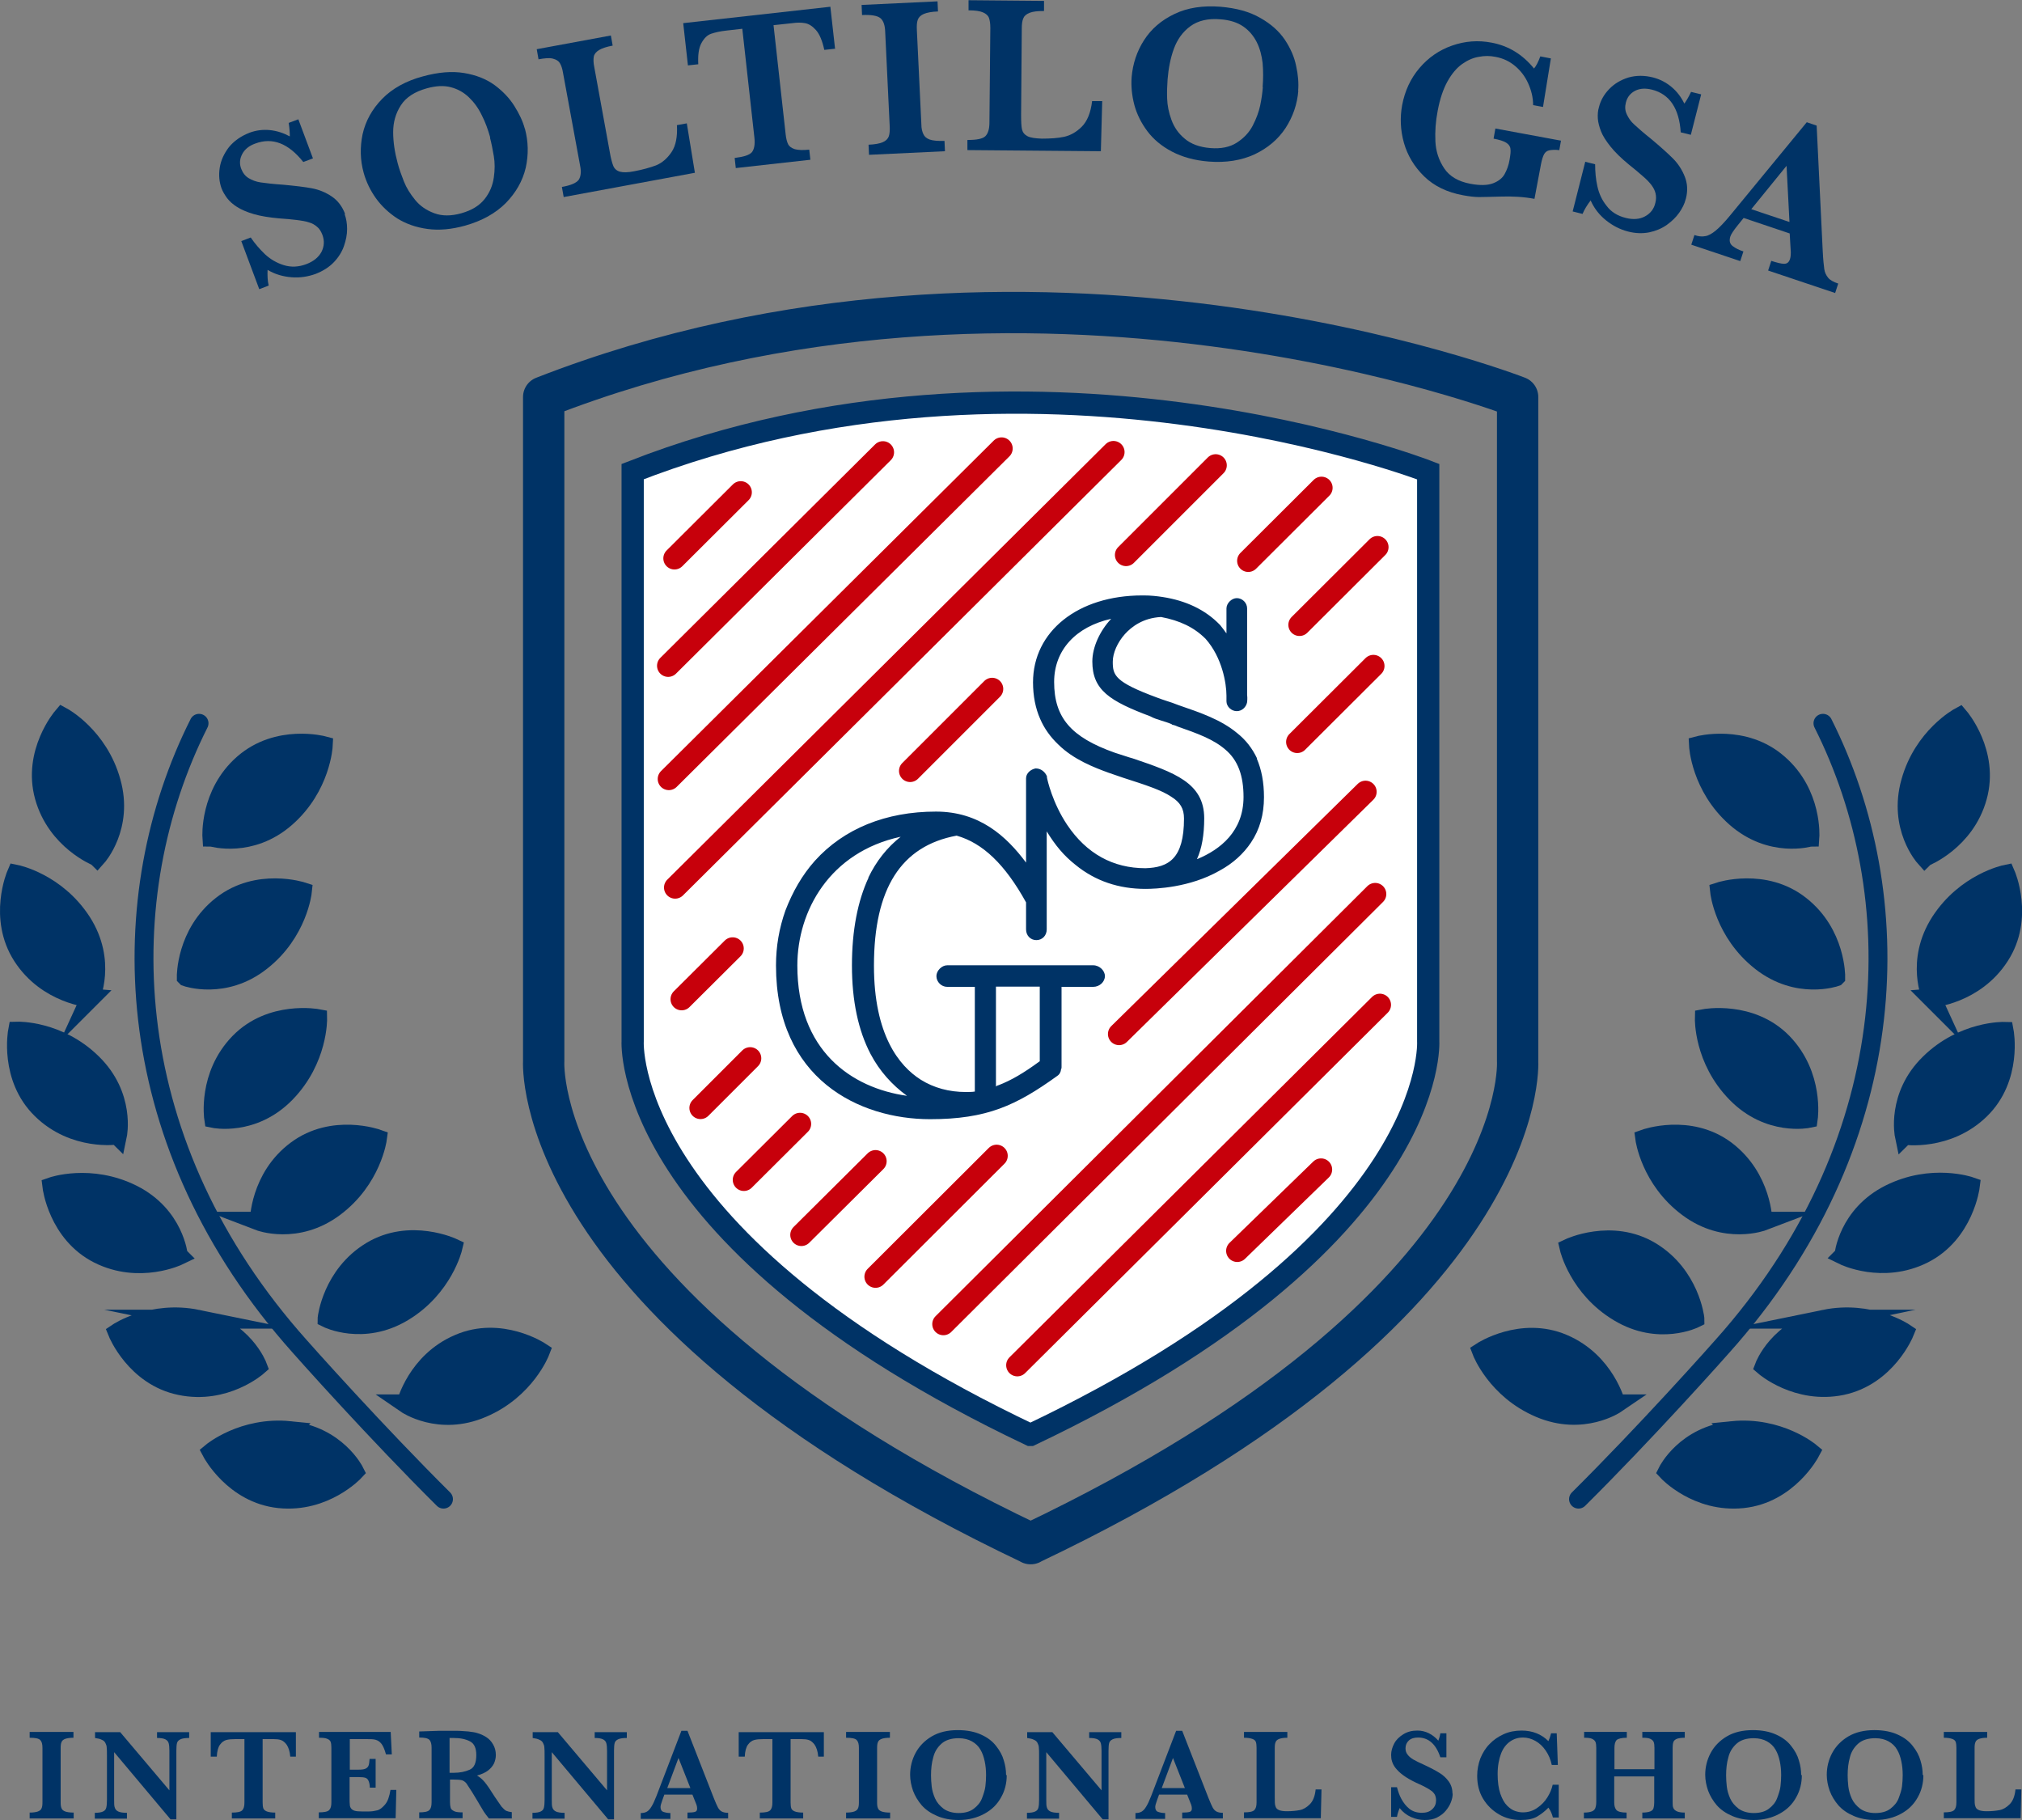 <?xml version="1.0" encoding="UTF-8"?><svg id="_レイヤー_2" xmlns="http://www.w3.org/2000/svg" width="90" height="81" viewBox="0 0 90 81"><rect x="0" y="0" width="90" height="81" fill="#808080" stroke="none"/><defs><style>.cls-1{stroke-linejoin:round;stroke-width:1.84px;}.cls-1,.cls-2,.cls-3,.cls-4{stroke:#036;}.cls-1,.cls-2,.cls-3,.cls-5{stroke-linecap:round;}.cls-1,.cls-3,.cls-5{fill:none;}.cls-2{fill:#fff;stroke-width:.99px;}.cls-2,.cls-3,.cls-4,.cls-5{stroke-miterlimit:10;}.cls-3,.cls-4{stroke-width:.84px;}.cls-6,.cls-4{fill:#036;}.cls-5{stroke:#c7000b;stroke-width:.99px;}</style></defs><g id="_コンテンツ"><path class="cls-3" d="M8.86,32.19c-3.86,7.67-3.63,18.33,4.11,27.31.7.81,3.83,4.3,6.77,7.22"/><path class="cls-4" d="M4.32,38.14s1.2-1.34.63-3.35c-.56-2.02-2.17-2.89-2.17-2.89,0,0-1.36,1.59-.81,3.56.55,1.96,2.34,2.67,2.34,2.67h0Z"/><path class="cls-4" d="M9.44,37.26s1.72.51,3.29-.87c1.57-1.38,1.66-3.21,1.66-3.21,0,0-2.02-.54-3.56.81-1.53,1.34-1.4,3.27-1.4,3.27h0Z"/><path class="cls-4" d="M4.02,44.42s.75-1.63-.38-3.39c-1.14-1.76-2.92-2.12-2.92-2.12,0,0-.83,1.93.27,3.64,1.11,1.72,3.03,1.87,3.03,1.87h0Z"/><path class="cls-4" d="M8.29,43.48s1.69.6,3.33-.69c1.65-1.29,1.84-3.11,1.84-3.11,0,0-1.99-.65-3.59.61-1.61,1.26-1.58,3.19-1.58,3.19h0Z"/><path class="cls-4" d="M5.23,50.53s.37-1.76-1.13-3.22c-1.5-1.47-3.32-1.42-3.32-1.42,0,0-.39,2.07,1.07,3.49,1.46,1.43,3.37,1.14,3.37,1.14h0Z"/><path class="cls-4" d="M9.51,49.78s1.75.37,3.21-1.13c1.46-1.5,1.42-3.32,1.42-3.32,0,0-2.07-.39-3.49,1.07-1.43,1.47-1.14,3.38-1.14,3.38h0Z"/><path class="cls-4" d="M11.53,54.35s1.67.64,3.35-.61c1.68-1.25,1.92-3.06,1.92-3.06,0,0-1.98-.71-3.61.51-1.64,1.22-1.65,3.16-1.65,3.16h0Z"/><path class="cls-4" d="M14.56,58.67s1.6.8,3.39-.28c1.79-1.08,2.21-2.86,2.21-2.86,0,0-1.9-.9-3.64.15-1.75,1.06-1.96,2.98-1.96,2.98h0Z"/><path class="cls-4" d="M18.07,62.48s1.48,1.02,3.4.19c1.93-.82,2.58-2.52,2.58-2.52,0,0-1.76-1.16-3.63-.35-1.88.8-2.35,2.68-2.35,2.68h0Z"/><path class="cls-4" d="M7.94,55.88s-.17-1.79-2.04-2.73c-1.88-.94-3.59-.34-3.59-.34,0,0,.25,2.09,2.08,3.01,1.82.91,3.56.07,3.56.07h0Z"/><path class="cls-4" d="M8.79,58.71c-2.05-.42-3.56.6-3.56.6,0,0,.79,1.95,2.79,2.36,2,.42,3.45-.86,3.45-.86,0,0-.63-1.68-2.68-2.1h0Z"/><path class="cls-4" d="M12.9,63.67c-2.08-.21-3.48.96-3.48.96,0,0,.98,1.86,3.01,2.07,2.03.21,3.35-1.21,3.35-1.21,0,0-.8-1.6-2.88-1.82h0Z"/><path class="cls-3" d="M81.14,32.19c3.86,7.67,3.63,18.33-4.11,27.31-.7.81-3.83,4.3-6.77,7.22"/><path class="cls-4" d="M85.68,38.14s1.8-.71,2.34-2.67c.55-1.97-.81-3.56-.81-3.56,0,0-1.61.87-2.17,2.89-.57,2.01.63,3.35.63,3.35h0Z"/><path class="cls-4" d="M80.56,37.26s.14-1.93-1.4-3.27c-1.53-1.35-3.56-.81-3.56-.81,0,0,.09,1.83,1.66,3.21,1.57,1.38,3.29.87,3.29.87h0Z"/><path class="cls-4" d="M85.98,44.42s1.92-.15,3.03-1.87c1.11-1.71.27-3.64.27-3.64,0,0-1.78.36-2.92,2.12-1.13,1.76-.38,3.39-.38,3.39h0Z"/><path class="cls-4" d="M81.71,43.48s.03-1.93-1.58-3.19c-1.6-1.26-3.59-.61-3.59-.61,0,0,.19,1.81,1.84,3.11,1.64,1.29,3.33.69,3.33.69h0Z"/><path class="cls-4" d="M84.77,50.53s1.91.28,3.37-1.14c1.46-1.42,1.07-3.49,1.07-3.49,0,0-1.82-.05-3.32,1.42-1.5,1.46-1.13,3.22-1.13,3.22h0Z"/><path class="cls-4" d="M80.49,49.78s.28-1.91-1.14-3.38c-1.42-1.46-3.49-1.07-3.49-1.07,0,0-.05,1.82,1.42,3.32,1.46,1.5,3.21,1.13,3.21,1.13h0Z"/><path class="cls-4" d="M78.47,54.35s-.02-1.93-1.65-3.16c-1.63-1.22-3.61-.51-3.61-.51,0,0,.24,1.81,1.92,3.06,1.67,1.25,3.35.61,3.35.61h0Z"/><path class="cls-4" d="M75.44,58.67s-.21-1.92-1.96-2.98c-1.74-1.05-3.64-.15-3.64-.15,0,0,.41,1.78,2.21,2.86,1.79,1.08,3.39.28,3.39.28h0Z"/><path class="cls-4" d="M71.93,62.48s-.47-1.88-2.35-2.68c-1.87-.8-3.63.35-3.63.35,0,0,.65,1.7,2.58,2.52,1.92.82,3.4-.19,3.4-.19h0Z"/><path class="cls-4" d="M82.06,55.88s1.73.85,3.56-.07c1.82-.92,2.08-3.01,2.08-3.01,0,0-1.71-.6-3.59.34-1.87.94-2.04,2.73-2.04,2.73h0Z"/><path class="cls-4" d="M81.21,58.71c-2.05.43-2.68,2.1-2.68,2.1,0,0,1.46,1.27,3.45.86,2-.42,2.79-2.36,2.79-2.36,0,0-1.51-1.02-3.56-.6h0Z"/><path class="cls-4" d="M77.1,63.67c-2.08.21-2.88,1.82-2.88,1.82,0,0,1.32,1.42,3.35,1.21,2.03-.21,3.01-2.07,3.01-2.07,0,0-1.4-1.17-3.48-.96h0Z"/><path class="cls-6" d="M15.34,9.53c.07.19.11.41.11.66,0,.25-.05.5-.14.76-.09.26-.24.5-.45.72-.21.22-.48.39-.81.52-.33.12-.69.18-1.07.15s-.74-.13-1.07-.33c-.01.26,0,.5.05.7l-.42.16-.8-2.14.42-.16c.19.28.41.53.64.75.24.22.51.38.83.48.32.1.66.09,1.02-.05.31-.12.53-.3.66-.54.12-.24.14-.49.04-.76-.06-.15-.13-.27-.23-.35-.1-.09-.22-.16-.36-.2-.14-.05-.33-.08-.56-.11-.23-.03-.49-.05-.77-.07-.44-.04-.82-.1-1.13-.19-.31-.09-.56-.2-.75-.32s-.33-.25-.44-.39c-.1-.14-.19-.28-.25-.44-.1-.28-.13-.58-.08-.91.05-.33.19-.63.41-.92.23-.28.53-.49.91-.64.29-.11.59-.15.91-.12.31.03.61.13.89.28,0-.15-.01-.35-.05-.6l.43-.16.65,1.74-.43.16c-.66-.83-1.37-1.11-2.14-.82-.28.1-.47.26-.58.47-.11.21-.13.43-.04.66.07.18.18.32.33.41s.33.16.54.19c.21.03.53.07.98.1.54.05.97.1,1.29.16.32.06.61.18.88.36.27.18.47.44.6.78Z"/><path class="cls-6" d="M23.36,5.71c.16.59.17,1.17.04,1.76-.14.59-.44,1.11-.89,1.57-.46.46-1.06.79-1.8,1-.61.17-1.17.22-1.68.15-.52-.07-.96-.23-1.35-.47-.38-.25-.7-.55-.95-.9-.25-.35-.43-.73-.54-1.12-.16-.57-.17-1.15-.05-1.73.13-.58.42-1.11.87-1.57.45-.46,1.06-.8,1.81-1,.69-.19,1.3-.24,1.84-.15.54.09.99.27,1.36.54.36.27.65.57.87.92s.38.68.47,1.02ZM21.82,6.12c-.1-.36-.22-.69-.38-1-.15-.31-.34-.57-.57-.79-.23-.22-.5-.37-.81-.45-.31-.08-.66-.06-1.06.05-.54.15-.93.4-1.16.76-.23.36-.34.75-.34,1.19,0,.44.07.9.2,1.38.07.27.17.54.28.82.11.28.28.55.5.82.22.27.5.46.85.59.35.13.75.13,1.21,0,.46-.13.8-.34,1.03-.63.23-.29.36-.61.41-.96.05-.34.05-.66,0-.95s-.1-.56-.17-.82Z"/><path class="cls-6" d="M30.57,5.49l.36,2.2-5.84,1.08-.08-.45c.4-.07.65-.18.75-.32.09-.14.12-.35.06-.63l-.76-4.13c-.03-.19-.08-.33-.14-.43-.06-.1-.16-.16-.31-.2s-.37-.02-.64.03l-.08-.45,3.3-.61.08.45c-.27.05-.48.12-.61.2s-.21.18-.23.29c-.02.11-.02.27.02.46l.69,3.78c.05.3.11.51.16.63.05.12.15.21.29.25.14.04.36.04.65-.02.37-.07.69-.16.96-.26.27-.11.5-.31.69-.59s.27-.69.24-1.2l.44-.08Z"/><path class="cls-6" d="M37.15,2.17l-.46.05c-.09-.41-.21-.7-.37-.88-.16-.18-.32-.28-.49-.31-.16-.03-.35-.03-.56,0l-.84.09.54,4.86c.02.19.06.34.11.44.05.1.15.17.3.22.15.04.36.05.64.02l.05.45-3.32.37-.05-.45c.41-.05.66-.13.77-.26.1-.13.14-.34.11-.63l-.54-4.86-.7.08c-.28.03-.5.08-.68.14s-.32.2-.44.42-.16.53-.14.94l-.46.05-.21-1.88,6.55-.73.21,1.88Z"/><path class="cls-6" d="M42.06,6.73l-3.38.16-.02-.45c.28-.01.49-.05.63-.11.14-.06.23-.15.27-.26.04-.11.05-.27.04-.47l-.2-4.19c-.01-.29-.08-.49-.21-.6-.13-.11-.4-.16-.82-.14l-.02-.45,3.38-.16.02.45c-.28.01-.49.05-.63.11-.14.06-.23.15-.27.26-.04.11-.05.26-.04.46l.2,4.19c0,.19.04.34.09.44.05.11.14.19.28.24.14.05.36.07.66.06l.02.45Z"/><path class="cls-6" d="M49.06,4.5l-.06,2.23-5.94-.05v-.45c.41,0,.68-.05.8-.17.12-.12.18-.32.18-.61l.04-4.2c0-.19-.02-.34-.06-.45-.04-.11-.13-.19-.27-.25-.14-.06-.35-.09-.64-.09v-.45s3.36.03,3.36.03v.45c-.28,0-.49.02-.64.08s-.24.14-.28.24c-.05.11-.07.26-.07.46l-.03,3.84c0,.3.01.52.04.65.03.13.11.23.24.3.13.07.35.1.64.11.38,0,.71-.02.99-.08.28-.06.55-.21.79-.45s.4-.62.46-1.14h.45Z"/><path class="cls-6" d="M57.79,4.03c-.05.61-.24,1.16-.57,1.67-.33.5-.79.89-1.38,1.17-.59.27-1.27.38-2.04.32-.63-.05-1.17-.2-1.63-.44s-.83-.55-1.1-.91-.47-.76-.58-1.17c-.11-.42-.15-.83-.12-1.24.05-.59.23-1.14.55-1.64.32-.5.77-.89,1.36-1.17.58-.28,1.27-.38,2.04-.32.71.06,1.3.22,1.78.5.48.27.84.6,1.09.97.25.38.42.76.5,1.16.09.4.12.77.09,1.12ZM56.2,3.88c.03-.37.03-.73,0-1.07-.04-.34-.12-.65-.26-.93-.14-.28-.34-.52-.6-.7-.26-.18-.6-.29-1.01-.32-.56-.05-1.01.06-1.35.31-.34.25-.58.59-.73,1-.15.41-.24.87-.28,1.36-.02.27-.03.56-.02.86.01.3.07.61.19.94s.31.61.59.84c.28.24.66.38,1.14.42.47.04.87-.04,1.18-.24.31-.2.55-.45.71-.76.16-.31.27-.61.33-.89.06-.29.1-.56.12-.83Z"/><path class="cls-6" d="M69.4,6.68c-.19-.02-.34-.01-.44.01s-.18.08-.23.17c-.05.09-.1.24-.14.45l-.29,1.54c-.47-.09-.98-.12-1.55-.1-.41.01-.72.02-.92.02-.2,0-.44-.03-.71-.08-.71-.13-1.29-.41-1.73-.84s-.74-.93-.9-1.49c-.16-.57-.18-1.13-.08-1.68.12-.63.37-1.18.77-1.65.4-.47.88-.8,1.45-1,.57-.2,1.16-.25,1.77-.13.74.14,1.37.52,1.88,1.15.1-.12.19-.3.28-.54l.47.09-.35,2.16-.44-.08c0-.34-.08-.66-.22-.97-.14-.31-.33-.56-.58-.77s-.54-.35-.88-.41c-.24-.05-.49-.05-.74,0-.25.04-.5.15-.74.32-.24.17-.46.43-.65.77-.19.34-.34.78-.44,1.32-.09.46-.12.91-.1,1.35s.15.84.39,1.2c.24.36.63.59,1.17.69.43.08.76.07,1-.02s.42-.23.52-.41.18-.39.22-.63c.04-.23.06-.39.04-.5-.01-.11-.08-.2-.19-.27s-.3-.13-.56-.18l.08-.45,2.92.54-.08.45Z"/><path class="cls-6" d="M75.03,8.87c-.05.2-.15.4-.29.6-.14.2-.33.38-.55.54-.23.16-.49.27-.78.33-.3.06-.62.05-.96-.04-.34-.09-.66-.25-.96-.49-.3-.24-.53-.53-.69-.89-.16.21-.28.41-.36.6l-.44-.11.56-2.21.44.11c0,.34.03.67.1.98.07.32.2.61.41.87.2.27.49.45.86.54.32.08.61.06.85-.07s.4-.33.46-.6c.04-.15.04-.29.01-.42-.03-.13-.09-.25-.18-.37-.09-.12-.22-.26-.4-.41-.17-.15-.37-.32-.6-.5-.34-.28-.62-.55-.82-.8-.2-.25-.35-.48-.43-.69-.08-.21-.13-.4-.14-.57s0-.34.05-.5c.07-.29.22-.56.45-.8.23-.24.51-.41.86-.52.35-.1.72-.1,1.11,0,.3.08.57.22.81.42.24.2.43.45.57.74.09-.12.19-.29.3-.52l.45.11-.46,1.8-.45-.11c-.07-1.06-.49-1.7-1.28-1.9-.29-.07-.53-.06-.75.05-.21.11-.35.28-.41.52-.05.19-.04.36.04.53s.18.32.34.46c.15.14.4.36.75.64.42.35.74.64.97.87.23.23.4.5.52.8s.14.63.05.98Z"/><path class="cls-6" d="M81.68,13.04l-2.98-1,.14-.43c.25.08.44.13.57.13.13,0,.21-.06.26-.2.03-.09.04-.19.04-.3l-.05-.85-2.05-.69-.29.36c-.16.2-.26.35-.3.46-.06.19-.03.33.1.43.13.1.29.18.48.24l-.14.43-2.18-.73.14-.43c.17.06.33.08.48.05.14-.02.3-.11.47-.25.17-.14.38-.36.62-.65l3.43-4.17.44.15.27,5.58c.02.4.05.67.07.81.02.14.08.27.17.38.09.11.24.19.45.26l-.14.43ZM79.65,9.88l-.13-2.5-1.57,1.93,1.7.57Z"/><path class="cls-1" d="M45.87,68.7c22.36-10.64,21.68-21.47,21.68-21.47v-29.56s-21.68-8.46-43.35,0c0,9.52,0,4.41,0,29.56,0,0-.69,10.83,21.68,21.47Z"/><path class="cls-2" d="M45.87,63.86c18.26-8.69,17.7-17.53,17.7-17.53v-25.34s-17.7-6.91-35.41,0c0,7.78,0,4.8,0,25.34,0,0-.56,8.85,17.7,17.53Z"/><line class="cls-5" x1="32.97" y1="21.91" x2="30.02" y2="24.85"/><line class="cls-5" x1="39.3" y1="20.13" x2="29.74" y2="29.63"/><line class="cls-5" x1="44.58" y1="19.96" x2="29.77" y2="34.67"/><line class="cls-5" x1="49.56" y1="20.12" x2="30.05" y2="39.5"/><line class="cls-5" x1="32.61" y1="42.21" x2="30.34" y2="44.47"/><line class="cls-5" x1="44.16" y1="30.66" x2="40.51" y2="34.31"/><line class="cls-5" x1="54.11" y1="20.71" x2="50.12" y2="24.7"/><line class="cls-5" x1="33.39" y1="47.1" x2="31.18" y2="49.31"/><line class="cls-5" x1="58.82" y1="21.71" x2="55.56" y2="24.96"/><line class="cls-5" x1="35.61" y1="50.02" x2="33.11" y2="52.51"/><line class="cls-5" x1="61.31" y1="24.35" x2="57.84" y2="27.81"/><line class="cls-5" x1="38.97" y1="51.68" x2="35.67" y2="54.96"/><line class="cls-5" x1="61.13" y1="29.64" x2="57.74" y2="33.02"/><line class="cls-5" x1="44.36" y1="51.44" x2="38.97" y2="56.82"/><line class="cls-5" x1="60.78" y1="35.24" x2="49.81" y2="46.02"/><line class="cls-5" x1="61.21" y1="39.79" x2="41.99" y2="58.93"/><line class="cls-5" x1="61.42" y1="44.72" x2="45.28" y2="60.76"/><line class="cls-5" x1="58.8" y1="52.05" x2="55.07" y2="55.67"/><path class="cls-6" d="M55.95,33.75c-.21-.44-.49-.81-.88-1.12-.72-.6-1.63-.91-2.62-1.25-.18-.07-.37-.14-.54-.19-.14-.05-.28-.09-.4-.14-1.9-.7-1.98-1-1.98-1.6,0-.39.21-.86.54-1.23.3-.33.81-.72,1.61-.76.84.16,1.47.46,1.98.97.74.83.93,1.99.93,2.53v.25c0,.23.21.44.46.44.23,0,.42-.18.46-.4,0-.04.02-.16,0-.32v-3.85c0-.25-.21-.46-.46-.46-.23,0-.46.23-.46.46v1.11c-.09-.12-.18-.25-.28-.37l-.02-.02c-.65-.67-1.51-1.07-2.54-1.23-.26-.04-.53-.07-.84-.07h-.07c-2.86,0-4.86,1.6-4.86,3.87,0,.6.11,1.16.32,1.63.18.42.46.81.81,1.14.68.67,1.6,1.02,2.23,1.25l.67.23c1,.32,1.67.54,2.11.83.42.26.58.54.58.98,0,1.78-.68,2.18-1.72,2.21-1.44,0-2.62-.65-3.48-1.93-.65-.97-.88-1.99-.9-2.11v-.05c-.09-.21-.28-.35-.49-.35h-.02c-.21.04-.42.21-.42.44v3.75c-.88-1.18-2.08-2.27-4.01-2.27-2.23,0-4.1.76-5.39,2.19-.57.64-.99,1.38-1.31,2.21-.28.79-.42,1.6-.42,2.45,0,5.05,3.7,6.84,6.86,6.84,2.52,0,3.83-.61,5.65-1.92.11-.07.17-.18.18-.31.02-.02.02-.06.02-.09v-3.57h1.41c.28,0,.52-.22.52-.48,0-.24-.24-.48-.52-.48h-6.5c-.24,0-.48.24-.48.48,0,.26.22.48.48.48h1.23v4.66c-.13.02-.28.02-.4.02-.74,0-1.42-.18-2.01-.55-.96-.61-2.08-1.99-2.08-5.07,0-3.43,1.2-5.33,3.68-5.79,1.16.33,2.15,1.27,3.09,2.97v1.2c0,.28.2.48.46.48s.46-.2.46-.48v-4.36c.38.62.76,1.08,1.28,1.49.88.72,1.93,1.07,3.11,1.07.44,0,1.97-.05,3.3-.81.61-.33,1.07-.76,1.4-1.25.39-.58.58-1.25.58-2.02,0-.67-.11-1.23-.32-1.72ZM44.33,43.91h1.95v3.32c-.72.53-1.27.85-1.84,1.07-.02,0-.04,0-.04.02-.04,0-.06.02-.07.04v-4.44ZM38.66,39.06c-.48,1.03-.74,2.34-.74,3.91s.28,2.89.83,3.94c.4.76.96,1.38,1.62,1.86-2.48-.35-4.88-2.01-4.88-5.8,0-2.43,1.44-5.05,4.6-5.73-.61.48-1.09,1.09-1.44,1.82ZM53.28,38.23c.21-.46.32-1.07.32-1.81,0-1.58-1.33-2.04-3.19-2.67l-.14-.04-.65-.21c-1.95-.69-2.7-1.56-2.7-3.15,0-1.42.97-2.46,2.54-2.81-.51.54-.84,1.27-.84,1.9s.19,1.07.61,1.44c.42.37,1.09.67,1.97,1,.16.09.33.14.49.19.16.05.3.09.46.16t.02.02c.09.02.18.05.26.09.86.3,1.58.56,2.11,1.02.56.47.81,1.16.81,2.11,0,1.53-1.04,2.34-2.05,2.76Z"/><path class="cls-6" d="M3.27,80.93h-1.95v-.26c.16,0,.29-.02.37-.05s.14-.08.16-.14c.03-.06.04-.15.04-.27v-2.42c0-.17-.03-.28-.1-.35-.07-.07-.22-.1-.47-.1v-.26h1.95v.26c-.16,0-.29.02-.37.05s-.14.08-.16.14c-.03.06-.04.15-.04.27v2.42c0,.11.01.2.04.26.02.06.08.11.16.14s.21.05.38.05v.26Z"/><path class="cls-6" d="M8.42,77.35c-.18,0-.31.02-.39.06-.08.04-.13.09-.15.16-.02.07-.03.19-.03.35v3.05h-.26l-2.51-2.99v2.12c0,.16,0,.28.03.35.02.07.07.13.15.17s.21.06.39.06v.26h-1.43v-.26c.17,0,.29-.02.37-.06.08-.04.12-.09.14-.17s.03-.19.03-.35v-1.96c0-.16,0-.28-.01-.36,0-.08-.03-.15-.06-.21s-.08-.11-.16-.14c-.07-.04-.17-.06-.3-.08v-.26h1.12l2.19,2.59v-1.76c0-.14-.01-.25-.03-.33-.02-.08-.07-.14-.15-.18-.08-.04-.2-.06-.37-.06v-.26h1.43v.26Z"/><path class="cls-6" d="M13.19,78.18h-.27c-.02-.24-.08-.41-.16-.53-.08-.11-.17-.18-.26-.21-.09-.03-.2-.04-.32-.04h-.49v2.82c0,.11.01.2.03.26.02.06.08.11.16.14s.2.05.37.05v.26h-1.93v-.26c.24,0,.39-.03.46-.1.07-.07.1-.18.1-.35v-2.82h-.41c-.16,0-.29.01-.4.04s-.2.1-.28.21c-.08.11-.13.29-.14.53h-.27v-1.09h3.79v1.09Z"/><path class="cls-6" d="M17.64,79.66l-.03,1.26h-3.42v-.26c.24,0,.39-.03.46-.1s.1-.18.1-.35v-2.42c0-.11-.01-.2-.03-.26-.02-.06-.07-.11-.15-.14-.08-.04-.2-.05-.37-.05v-.26h3.19l.05,1h-.26c-.06-.22-.13-.38-.2-.47-.08-.1-.16-.15-.26-.18s-.24-.03-.43-.03h-.72v1.36h.39c.13,0,.23-.01.3-.04s.11-.07.14-.13c.03-.07.04-.17.05-.31h.27v1.28h-.26c0-.14-.03-.25-.06-.31-.03-.07-.08-.11-.14-.13s-.16-.03-.3-.03h-.4v.9c0,.15,0,.26.01.33,0,.07.03.13.06.17s.09.08.16.1.18.03.32.03h.31c.13,0,.25-.02.37-.05.12-.03.23-.12.35-.26s.19-.35.24-.65h.27Z"/><path class="cls-6" d="M22.79,80.93h-1.03s-.08-.1-.14-.18c-.06-.08-.12-.17-.18-.28-.07-.11-.12-.2-.16-.27l-.26-.43c-.12-.19-.21-.32-.26-.4-.06-.07-.13-.12-.2-.14-.08-.02-.21-.03-.39-.03h-.14v1c0,.11.01.19.03.26s.08.11.16.15.21.05.37.05v.26h-1.93v-.26c.23,0,.38-.03.45-.1.07-.07.1-.18.1-.35v-2.43c0-.16-.03-.28-.1-.35-.07-.07-.22-.1-.45-.1v-.27l.89-.03c.07,0,.15,0,.23,0,.09,0,.17,0,.24,0,.06,0,.16,0,.29,0,.19,0,.37.02.54.03.17.02.3.04.39.07.14.04.28.1.4.18.13.08.23.19.31.33.08.14.12.29.12.47,0,.13-.03.25-.08.37-.06.12-.15.23-.27.32s-.29.17-.49.22c.14.08.25.18.35.3s.25.34.45.66c.12.18.22.32.29.42.08.09.15.16.21.19.07.03.15.05.25.06v.26ZM21.2,78.11c0-.31-.09-.51-.28-.61-.19-.1-.43-.15-.73-.15-.04,0-.07,0-.1,0-.02,0-.05,0-.08,0v1.55h.18c.28,0,.52-.05.72-.14s.29-.31.29-.65Z"/><path class="cls-6" d="M27.9,77.35c-.18,0-.31.02-.39.06-.08.04-.13.09-.15.16-.02.07-.03.19-.03.35v3.05h-.26l-2.51-2.99v2.12c0,.16,0,.28.03.35.02.07.07.13.15.17s.21.06.39.06v.26h-1.43v-.26c.17,0,.29-.02.37-.06.08-.04.12-.09.14-.17s.03-.19.03-.35v-1.96c0-.16,0-.28-.01-.36,0-.08-.03-.15-.06-.21s-.08-.11-.16-.14c-.07-.04-.17-.06-.3-.08v-.26h1.12l2.19,2.59v-1.76c0-.14-.01-.25-.03-.33-.02-.08-.07-.14-.15-.18-.08-.04-.2-.06-.37-.06v-.26h1.43v.26Z"/><path class="cls-6" d="M32.41,80.93h-1.81v-.26c.15,0,.26-.01.33-.03s.1-.07.1-.15c0-.06-.01-.11-.03-.17l-.18-.45h-1.25l-.09.25c-.05.14-.08.24-.08.3,0,.11.04.19.13.22s.19.05.31.05v.26h-1.32v-.26c.11,0,.2-.02.27-.06.07-.04.14-.11.21-.23.07-.11.14-.27.22-.47l1.11-2.9h.27l1.17,2.99c.08.21.15.35.19.43.04.07.09.13.16.17.07.04.17.06.29.06v.26ZM30.73,79.58l-.53-1.34-.5,1.34h1.03Z"/><path class="cls-6" d="M36.69,78.18h-.27c-.02-.24-.08-.41-.16-.53-.08-.11-.17-.18-.26-.21-.09-.03-.2-.04-.32-.04h-.49v2.82c0,.11.01.2.03.26.02.06.08.11.16.14s.2.05.37.05v.26h-1.93v-.26c.24,0,.39-.03.46-.1.07-.07.1-.18.1-.35v-2.82h-.41c-.16,0-.29.01-.4.04s-.2.1-.28.21c-.08.11-.13.29-.14.53h-.27v-1.09h3.79v1.09Z"/><path class="cls-6" d="M39.61,80.93h-1.95v-.26c.16,0,.29-.02.37-.05s.14-.08.16-.14c.03-.06.04-.15.04-.27v-2.42c0-.17-.03-.28-.1-.35-.07-.07-.22-.1-.47-.1v-.26h1.95v.26c-.16,0-.29.02-.37.05s-.14.08-.16.14c-.03.06-.04.15-.04.27v2.42c0,.11.01.2.04.26.02.06.08.11.16.14s.21.05.38.05v.26Z"/><path class="cls-6" d="M44.81,79.01c0,.35-.08.68-.25.98-.17.31-.41.55-.74.73s-.71.28-1.15.28c-.36,0-.68-.06-.96-.18s-.5-.27-.68-.47c-.17-.2-.3-.41-.39-.65-.08-.23-.13-.47-.13-.71,0-.34.08-.67.24-.97.16-.3.4-.55.72-.74.32-.19.71-.28,1.16-.28.41,0,.76.07,1.04.2.29.13.51.3.67.51.16.2.28.42.34.64.07.22.1.44.1.64ZM43.89,79c0-.22-.02-.42-.06-.61-.04-.19-.1-.37-.19-.52-.09-.16-.22-.28-.38-.37-.16-.09-.36-.14-.59-.14-.32,0-.58.08-.76.24-.18.16-.31.36-.37.61-.07.24-.1.51-.1.8,0,.16.01.32.03.5.02.17.07.35.15.53.08.18.21.33.38.46.17.12.4.19.67.19s.5-.06.67-.19c.17-.13.3-.28.37-.47s.13-.36.15-.53c.02-.17.03-.33.03-.48Z"/><path class="cls-6" d="M49.91,77.35c-.18,0-.31.02-.39.06-.08.04-.13.09-.15.16-.02.07-.03.19-.03.35v3.05h-.26l-2.51-2.99v2.12c0,.16,0,.28.03.35.02.07.07.13.15.17s.21.06.39.06v.26h-1.43v-.26c.17,0,.29-.02.37-.06.08-.04.12-.09.14-.17s.03-.19.03-.35v-1.96c0-.16,0-.28-.01-.36,0-.08-.03-.15-.06-.21s-.08-.11-.16-.14c-.07-.04-.17-.06-.3-.08v-.26h1.12l2.19,2.59v-1.76c0-.14-.01-.25-.03-.33-.02-.08-.07-.14-.15-.18-.08-.04-.2-.06-.37-.06v-.26h1.43v.26Z"/><path class="cls-6" d="M54.43,80.93h-1.81v-.26c.15,0,.26-.01.33-.03s.1-.07.1-.15c0-.06-.01-.11-.03-.17l-.18-.45h-1.25l-.09.25c-.05.14-.08.24-.08.3,0,.11.04.19.13.22s.19.05.31.05v.26h-1.32v-.26c.11,0,.2-.02.27-.06.07-.04.14-.11.21-.23.07-.11.14-.27.22-.47l1.11-2.9h.27l1.17,2.99c.08.21.15.35.19.43.04.07.09.13.16.17.07.04.17.06.29.06v.26ZM52.74,79.58l-.53-1.34-.5,1.34h1.03Z"/><path class="cls-6" d="M58.82,79.64l-.03,1.28h-3.42v-.26c.24,0,.39-.03.46-.1s.1-.18.1-.35v-2.42c0-.11-.01-.2-.03-.26s-.07-.11-.16-.14-.2-.05-.37-.05v-.26h1.93v.26c-.16,0-.28.02-.36.05-.08.03-.14.08-.16.14-.03.06-.04.15-.04.27v2.21c0,.17,0,.3.03.37.02.08.06.13.14.17s.2.06.37.06c.22,0,.41-.02.57-.05.16-.03.31-.12.45-.26s.23-.36.26-.66h.26Z"/><path class="cls-6" d="M64.66,79.83c0,.12-.03.25-.08.38s-.13.26-.23.38c-.1.12-.23.22-.39.3-.16.08-.34.11-.54.11s-.41-.04-.61-.13c-.2-.09-.37-.22-.51-.4-.06.14-.1.27-.12.39h-.26v-1.32h.26c.05.19.11.37.2.53s.2.31.35.43.34.18.56.18c.19,0,.35-.05.46-.16.12-.11.17-.24.17-.4,0-.09-.02-.17-.05-.24-.04-.07-.09-.13-.16-.18-.07-.05-.16-.11-.28-.17-.12-.06-.25-.13-.4-.19-.23-.11-.42-.22-.57-.33-.15-.11-.26-.22-.34-.32-.08-.1-.13-.2-.16-.3-.03-.09-.04-.19-.04-.29,0-.17.05-.34.14-.51.09-.17.23-.3.41-.41.18-.11.38-.16.62-.16.18,0,.35.04.51.12.16.08.3.19.42.33.03-.08.07-.19.09-.33h.27v1.07h-.27c-.19-.58-.52-.88-.99-.88-.17,0-.31.04-.41.13-.1.09-.15.21-.15.35,0,.11.03.21.1.29.06.08.15.15.25.21.1.06.27.14.51.25.28.13.5.25.66.35.16.1.29.22.4.37.11.15.17.33.17.54Z"/><path class="cls-6" d="M69.39,80.89h-.27c-.04-.16-.1-.31-.2-.44-.14.15-.31.28-.49.39-.18.11-.44.16-.75.16-.35,0-.67-.08-.96-.25s-.53-.4-.71-.7c-.18-.3-.26-.64-.26-1.02,0-.27.05-.52.14-.77.1-.24.23-.46.41-.64.18-.19.39-.33.63-.44.24-.11.51-.16.8-.16.48,0,.88.16,1.19.47.04-.08.08-.2.12-.35h.25l.05,1.41h-.27c-.05-.24-.14-.45-.27-.64-.13-.19-.28-.33-.46-.43-.18-.1-.36-.15-.55-.15-.22,0-.41.06-.58.18-.17.12-.31.3-.4.54s-.15.54-.15.9.04.64.12.88c.08.23.18.41.3.53.12.12.24.2.36.24.12.04.23.06.34.06.23,0,.44-.06.63-.19.19-.13.34-.28.46-.47.12-.19.2-.38.24-.57h.27v1.45Z"/><path class="cls-6" d="M74.99,80.93h-1.89v-.26c.15,0,.27-.02.35-.05.08-.03.13-.08.15-.15s.03-.15.03-.26v-1.15h-1.78v1.15c0,.16.03.27.1.35.07.07.22.11.45.11v.26h-1.9v-.26c.15,0,.27-.02.35-.05s.13-.08.16-.15c.02-.06.04-.15.04-.26v-2.42c0-.11-.01-.19-.03-.25s-.07-.11-.15-.15c-.08-.04-.2-.05-.36-.05v-.26h1.9v.26c-.23,0-.38.04-.45.1-.07.07-.1.19-.1.35v.95h1.78v-.95c0-.11-.01-.19-.03-.25-.02-.06-.07-.11-.15-.15-.08-.04-.2-.05-.36-.05v-.26h1.89v.26c-.16,0-.28.02-.36.05-.08.04-.13.08-.15.15-.02.06-.03.15-.03.25v2.42c0,.1,0,.19.03.25.02.06.07.11.15.15.08.04.2.06.36.06v.26Z"/><path class="cls-6" d="M80.2,79.01c0,.35-.08.68-.25.98-.17.31-.41.55-.74.73s-.71.28-1.15.28c-.36,0-.68-.06-.96-.18s-.5-.27-.68-.47c-.17-.2-.3-.41-.39-.65-.08-.23-.13-.47-.13-.71,0-.34.08-.67.24-.97.16-.3.4-.55.72-.74.32-.19.71-.28,1.16-.28.41,0,.76.07,1.04.2.29.13.51.3.67.51.16.2.28.42.34.64.07.22.1.44.1.64ZM79.28,79c0-.22-.02-.42-.06-.61-.04-.19-.1-.37-.19-.52-.09-.16-.22-.28-.38-.37-.16-.09-.36-.14-.59-.14-.32,0-.58.08-.76.24-.18.16-.31.36-.37.61-.07.24-.1.51-.1.8,0,.16.01.32.03.5.02.17.07.35.15.53.08.18.21.33.38.46.17.12.4.19.67.19s.5-.06.67-.19c.17-.13.3-.28.37-.47s.13-.36.15-.53c.02-.17.03-.33.03-.48Z"/><path class="cls-6" d="M85.61,79.01c0,.35-.08.68-.25.98-.17.31-.41.55-.74.73s-.71.28-1.15.28c-.36,0-.68-.06-.96-.18s-.5-.27-.68-.47c-.17-.2-.3-.41-.39-.65-.08-.23-.13-.47-.13-.71,0-.34.08-.67.24-.97.16-.3.4-.55.72-.74.32-.19.71-.28,1.16-.28.41,0,.76.07,1.04.2.29.13.51.3.67.51.16.2.28.42.34.64.07.22.1.44.1.64ZM84.69,79c0-.22-.02-.42-.06-.61-.04-.19-.1-.37-.19-.52-.09-.16-.22-.28-.38-.37-.16-.09-.36-.14-.59-.14-.32,0-.58.08-.76.24-.18.16-.31.36-.37.61-.07.24-.1.51-.1.8,0,.16.01.32.03.5.02.17.07.35.15.53.08.18.21.33.38.46.17.12.4.19.67.19s.5-.06.67-.19c.17-.13.3-.28.37-.47s.13-.36.15-.53c.02-.17.03-.33.03-.48Z"/><path class="cls-6" d="M89.97,79.64l-.03,1.28h-3.42v-.26c.24,0,.39-.03.46-.1s.1-.18.1-.35v-2.42c0-.11-.01-.2-.03-.26s-.07-.11-.16-.14-.2-.05-.37-.05v-.26h1.93v.26c-.16,0-.28.02-.36.05-.08.03-.14.08-.16.14-.03.06-.04.15-.04.27v2.21c0,.17,0,.3.03.37.02.08.06.13.14.17s.2.06.37.06c.22,0,.41-.02.57-.05.16-.03.31-.12.45-.26s.23-.36.26-.66h.26Z"/></g></svg>